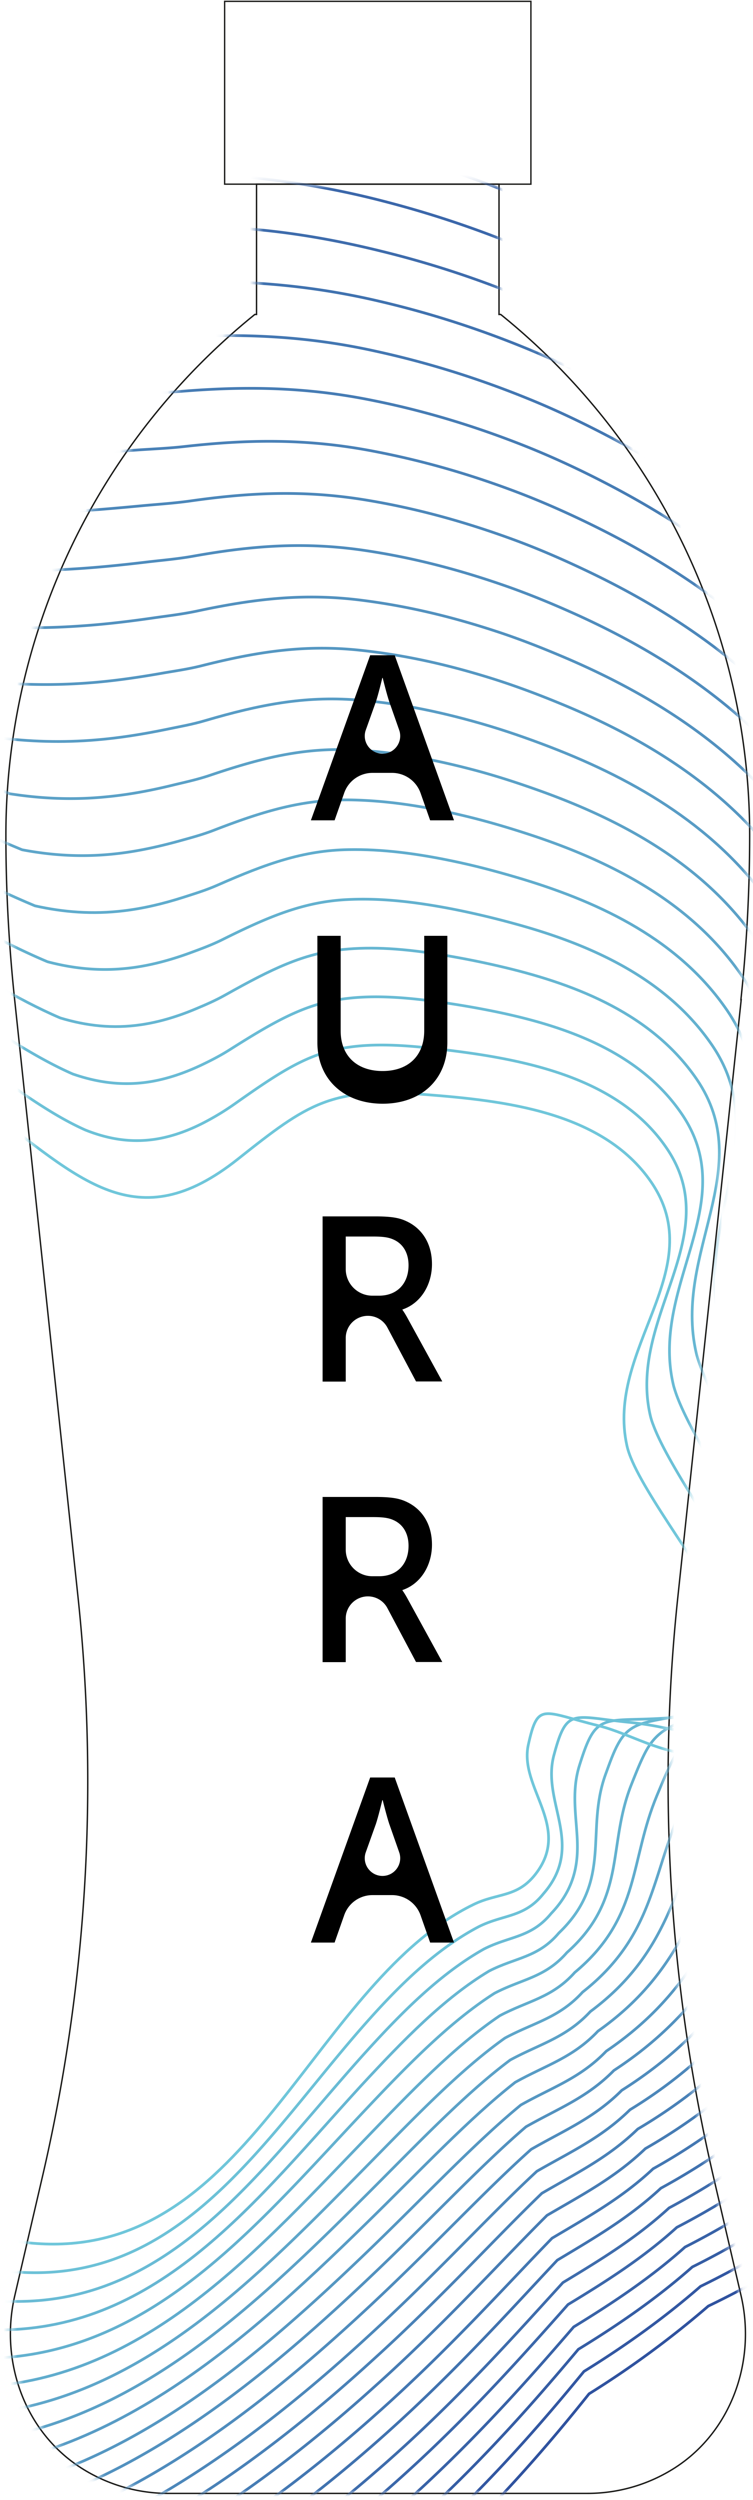 <svg width="110" height="365" fill="none" xmlns="http://www.w3.org/2000/svg">
    <path d="M108.235 145.939a228.064 228.064 0 001.278-24.017c0-29.506-13.36-57.449-36.37-76.016h-.246v-19.02H37.476v19.02h-.248C14.22 64.473.86 92.416.86 121.922c0 8.02.433 16.039 1.279 24.017l9.257 87.222a254.897 254.897 0 01-5.216 84.694l-4.02 17.292c-2.248 9.685 1.504 20.089 9.978 25.332a23.641 23.641 0 0012.474 3.537h61.192c4.577 0 8.845-1.295 12.473-3.537 8.474-5.243 12.227-15.647 9.979-25.332l-4.02-17.292a254.923 254.923 0 01-5.216-84.694l9.257-87.222h-.041z" stroke="#1D1D1B" stroke-width=".21" stroke-miterlimit="10"/>
    <path d="M77.556.197h-44.74v26.69h44.74V.196z" stroke="#1D1D1B" stroke-width=".2" stroke-miterlimit="10"/>
    <mask id="a" style="mask-type:luminance" maskUnits="userSpaceOnUse" x="0" y="26" width="110" height="339">
        <path d="M108.235 145.939a228.064 228.064 0 001.278-24.017c0-29.506-13.36-57.449-36.37-76.016h-.246v-19.02H37.476v19.02h-.248C14.22 64.473.86 92.416.86 121.922c0 8.02.433 16.039 1.279 24.017l9.257 87.222a254.894 254.894 0 01-5.216 84.694l-4.02 17.292c-2.248 9.685 1.504 20.089 9.978 25.332a23.641 23.641 0 0012.474 3.537h61.192c4.577 0 8.845-1.295 12.473-3.537 8.474-5.243 12.227-15.647 9.979-25.332l-4.02-17.292a254.923 254.923 0 01-5.216-84.694l9.257-87.222h-.041z" fill="#fff"/>
    </mask>
    <g mask="url(#a)">
        <path
            d="M-50.395 419.656c-48.307 0-94.51-20.685-130.075-58.272-23.772-25.106-41.73-56.833-50.554-89.341-3.093-11.35-4.721-22.001-5.484-31.644a180.43 180.43 0 01-4.371-4.462c-11.072-11.597-19.896-23.461-26.968-36.25-6.412-11.597-11.257-23.811-14.391-36.333-4.783-19.102-5.628-38.512-2.494-57.717a140.18 140.18 0 0115.566-45.174 142.76 142.76 0 0127.07-35.057c15.01-14.229 32.968-25.209 53.338-32.611 16.596-6.025 34.245-9.089 52.429-9.089 11.752 0 22.329 1.275 31.236 2.88 10.082-1.954 19.421-2.612 27.483-2.612 2.783 0 5.628.082 8.432.247 14.7.822 29.03 3.824 42.822 8.944A168.008 168.008 0 01-3.697-8.357c5.072 0 10.247.206 15.814.638C24.776-6.732 40.093-5.005 57.7.3c14.804 4.462 28.68 10.774 41.277 18.793 17.895 11.391 32.987 25.929 44.842 43.241 10.639 15.545 18.143 32.653 22.267 50.829a147.92 147.92 0 013.567 37.751c4.804 11.083 8.288 22.371 10.391 33.619a143.423 143.423 0 012 37.854c-1.526 18.793-6.701 36.764-15.401 53.378a138.155 138.155 0 01-30.287 38.923c-9.855 8.842-20.906 16.203-32.885 21.981a140.078 140.078 0 01-17.422 12.81c-7.216 9.047-17.009 20.335-30.287 31.356-30.596 25.394-67.315 38.821-106.158 38.821z"
            stroke="#2F529F" stroke-width=".4"/>
        <path
            d="M-101.63-5.725c4.33-.904 8.33-1.583 12.432-1.974a122.678 122.678 0 0114.783-.473c2.763.062 5.546.227 8.309.432 14.308 1.05 28.225 4.071 41.626 9.068C-17.552.464-10.192-.029-2.378-.07c4.927 0 9.979.144 15.38.493 2.97.185 6.083.432 9.36.72 10.35.925 22 2.632 34.968 6.395a163.972 163.972 0 0126.204 10.116 156.552 156.552 0 0114.123 7.834c17.525 10.918 32.39 24.941 43.957 41.823 10.185 14.866 16.473 31.048 20.638 48.319.164.658.329 1.337.474 2.016 2.783 12.069 4.268 24.591 4.061 37.155 4.845 11.041 8.041 22.227 9.691 32.96 1.835 12.049 2.577 24.098 1.463 36.024-.536 5.737-1.402 11.412-2.68 16.984-2.701 11.741-6.948 23.009-12.638 33.865a144.937 144.937 0 01-6.598 11.33c-6.309 9.725-13.71 18.546-22.267 26.401a132.555 132.555 0 01-31.421 21.425c-5.34 4.647-11.01 8.698-17.03 12.419-7.195 8.78-16.782 19.801-29.689 30.596-29.792 24.942-65.315 38.656-103.354 38.656-47.276 0-92.284-21.137-126.612-57.943-22.72-24.365-39.894-54.899-48.306-86.235a165.812 165.812 0 01-5.196-30.514 276.603 276.603 0 01-4.164-4.297c-10.556-11.206-19.03-22.639-25.731-35.038a156.744 156.744 0 01-14.02-35.674c-2.288-8.883-3.793-17.827-4.391-26.771-.66-9.747-.371-19.575.969-29.404 2.082-15.42 6.804-30.225 13.937-44.022 6.598-12.748 15.278-24.325 26.143-34.38 14.721-13.632 32.266-24.057 52.08-31.006a144.607 144.607 0 019.752-3.044c13.318-3.639 27.153-5.428 41.296-5.428 11.402 0 21.669 1.172 30.37 2.59l-.021-.02z"
            stroke="#3257A2" stroke-width=".4"/>
        <path
            d="M-98.186 1.986c4.309-.966 8.123-1.727 12.308-2.097A100.513 100.513 0 01-71.24-.296c2.722.144 5.464.39 8.186.637 13.937 1.275 27.42 4.318 40.43 9.191A213.247 213.247 0 01-1.099 8.278c4.804-.041 9.71.082 14.968.329 2.886.144 5.917.35 9.092.576 10.144.699 21.422 2.138 33.978 5.675a157.694 157.694 0 0125.586 9.602 153.85 153.85 0 0113.813 7.484c17.154 10.466 31.792 23.934 43.07 40.404 10.103 14.763 15.36 30.74 19.484 47.868.164.658.309 1.316.474 1.994 2.762 11.762 4.536 24.16 4.577 36.538 4.865 10.98 7.793 22.084 8.968 32.303 1.34 11.514 2.145 22.885.928 34.194-.577 5.449-1.443 10.836-2.763 16.1-2.804 11.124-7.01 21.795-12.494 32.22a148.796 148.796 0 01-6.35 10.939c-6.041 9.396-13.03 17.971-21.112 25.579a124.915 124.915 0 01-29.978 20.87c-5.195 4.585-10.741 8.409-16.659 12.028-7.154 8.513-16.535 19.267-29.07 29.815-28.988 24.489-63.337 38.491-100.55 38.491-46.246 0-90.058-21.59-123.128-57.634-21.669-23.605-38.06-52.967-46.038-83.131a160.382 160.382 0 01-4.907-29.362 256.611 256.611 0 01-3.959-4.154c-10.041-10.815-18.143-21.836-24.493-33.803-5.938-11.206-10.474-23.029-13.67-35.017-2.309-8.697-3.938-17.416-4.639-26.134-.762-9.396-.742-18.958.268-28.539 1.588-14.97 5.773-29.383 12.309-42.872 6.062-12.501 14.309-23.851 25.215-33.7 14.432-13.057 31.565-22.885 50.822-29.424 3.134-1.049 6.288-2.015 9.484-2.837 13.009-3.414 26.452-5.018 40.163-4.997 11.05 0 21.029 1.09 29.524 2.324v-.021z"
            stroke="#355DA4" stroke-width=".4"/>
        <path
            d="M-94.743 9.696c4.289-1.028 7.918-1.87 12.165-2.22 5.154-.411 10.02-.268 14.494.103 2.68.226 5.402.534 8.061.822 13.546 1.48 26.617 4.565 39.235 9.294 6.577-.637 13.546-1.028 20.947-1.13 4.66-.063 9.422 0 14.556.184 2.804.103 5.732.267 8.824.411 9.938.453 20.824 1.666 32.988 4.956a154.808 154.808 0 0124.988 9.088 148.332 148.332 0 0113.505 7.155c16.762 9.993 31.194 22.927 42.183 38.985 10.041 14.661 14.267 30.411 18.349 47.395.165.638.31 1.296.475 1.954 2.762 11.452 4.783 23.728 5.092 35.921 4.907 10.939 7.525 21.898 8.268 31.644.824 10.96 1.711 21.693.412 32.364-.639 5.141-1.484 10.24-2.845 15.216-2.887 10.507-7.072 20.562-12.329 30.575a155.353 155.353 0 01-6.083 10.569c-5.752 9.109-12.329 17.375-19.957 24.756a117.256 117.256 0 01-28.514 20.315c-5.072 4.524-10.494 8.122-16.267 11.659-7.113 8.245-16.308 18.711-28.473 29.054-28.184 24.016-61.336 38.327-97.747 38.327-45.213 0-87.83-22.022-119.663-57.306-20.617-22.865-36.245-51.034-43.77-80.047-2.639-10.095-4-19.595-4.639-28.231a140.855 140.855 0 01-3.753-4.009c-9.525-10.425-17.256-21.014-23.256-32.57-5.711-11.001-10.082-22.639-13.298-34.359-2.33-8.492-4.083-16.984-4.907-25.476-.887-9.047-1.134-18.341-.433-27.676 1.093-14.516 4.762-28.54 10.7-41.72 5.526-12.254 13.36-23.378 24.287-33.022 14.144-12.46 30.865-21.795 49.565-27.84a146.585 146.585 0 019.216-2.653c12.72-3.187 25.73-4.605 39.008-4.585 10.7.02 20.37 1.008 28.658 2.056l-.042.041z"
            stroke="#3862A7" stroke-width=".4"/>
        <path
            d="M-91.301 17.387c4.268-1.09 7.69-2.036 12.04-2.344 5.114-.37 9.917-.103 14.33.39 2.66.288 5.319.679 7.937 1.028 13.154 1.707 25.813 4.791 38.04 9.418 6.411-.535 13.194-.864 20.39-.987 4.536-.083 9.154-.083 14.143.02 2.722.062 5.567.185 8.536.247 9.71.226 20.226 1.172 31.998 4.236a150.727 150.727 0 0124.37 8.574c4.515 2.035 8.927 4.338 13.195 6.806 16.391 9.54 30.576 21.919 41.297 37.566 9.978 14.558 13.153 30.082 17.194 46.942.145.638.31 1.275.475 1.933 2.742 11.145 5.051 23.297 5.587 35.325 4.948 10.877 7.278 21.693 7.567 30.987.309 10.383 1.278 20.479-.124 30.513-.681 4.832-1.526 9.644-2.948 14.332-2.99 9.911-7.113 19.328-12.165 28.93-1.793 3.413-3.711 6.827-5.814 10.178-5.484 8.78-11.649 16.779-18.803 23.934-7.855 7.793-16.762 14.414-27.07 19.76-4.949 4.482-10.227 7.834-15.896 11.268-7.093 7.978-16.082 18.176-27.854 28.272-27.38 23.564-59.337 38.163-94.964 38.163-44.183 0-85.603-22.454-116.179-56.997-19.586-22.104-34.41-49.102-41.503-76.942a151.857 151.857 0 01-4.35-27.08 218.887 218.887 0 01-3.546-3.866c-9.01-10.034-16.37-20.212-21.999-31.336-5.463-10.815-9.69-22.248-12.948-33.7-2.35-8.287-4.205-16.573-5.154-24.818-.99-8.677-1.505-17.725-1.134-26.813.577-14.064 3.732-27.717 9.072-40.548 4.989-12.028 12.391-22.926 23.359-32.343 13.835-11.885 30.143-20.644 48.307-26.258a128.307 128.307 0 018.948-2.446c12.411-2.94 25.029-4.195 37.874-4.154 10.35.02 19.71.926 27.792 1.769v.04z"
            stroke="#3B67AA" stroke-width=".4"/>
        <path
            d="M-87.857 25.097c4.247-1.151 7.484-2.18 11.896-2.467 5.052-.33 9.814.062 14.185.678 2.619.37 5.237.823 7.814 1.213 12.762 1.913 25.03 5.038 36.843 9.52 6.247-.41 12.824-.699 19.814-.863a490.48 490.48 0 0113.73-.123c2.64 0 5.382.205 8.268.102 9.505-.37 19.628.7 31.009 3.516 8 1.954 15.855 4.606 23.751 8.06 4.412 1.933 8.7 4.113 12.886 6.478 16.02 9.067 29.978 20.931 40.41 36.147 9.917 14.475 12.04 29.773 16.04 46.469.145.617.31 1.255.474 1.913 2.722 10.836 5.32 22.864 6.103 34.708 4.969 10.836 7.031 21.446 6.866 30.328-.186 9.788.845 19.267-.66 28.684-.722 4.544-1.567 9.068-3.031 13.447-3.092 9.315-7.175 18.115-11.999 27.286a168.58 168.58 0 01-5.546 9.808c-5.196 8.471-10.948 16.182-17.649 23.111-7.36 7.546-15.731 13.961-25.606 19.225-4.825 4.421-9.959 7.546-15.505 10.898-7.05 7.711-15.834 17.642-27.235 27.511-26.576 23.112-57.358 37.978-92.16 37.978-43.152 0-83.376-22.885-112.715-56.668-18.535-21.343-32.575-47.148-39.235-73.837-2.329-9.253-3.525-17.992-4.061-25.949a313.857 313.857 0 01-3.361-3.722c-8.494-9.643-15.484-19.41-20.762-30.123-5.236-10.63-9.298-21.857-12.576-33.042-2.371-8.102-4.351-16.141-5.402-24.16-1.113-8.328-1.897-17.087-1.835-25.949.103-13.612 2.722-26.874 7.443-39.396 4.453-11.782 11.422-22.454 22.411-31.666 13.504-11.308 29.442-19.513 47.028-24.674a146.388 146.388 0 018.701-2.261c12.102-2.714 24.328-3.763 36.74-3.722 10.02.041 19.07.823 26.947 1.501l-.02.041z"
            stroke="#3E6CAC" stroke-width=".4"/>
        <path
            d="M-84.415 32.808c4.227-1.213 7.278-2.324 11.773-2.59 4.99-.289 9.71.225 14.04.945 2.577.432 5.155.966 7.69 1.419 12.37 2.117 24.226 5.284 35.648 9.643 6.061-.308 12.453-.535 19.236-.72 4.268-.123 8.618-.226 13.298-.287 2.536-.042 5.216 0 8-.062 9.319-.247 19.03.226 30.019 2.796 7.71 1.79 15.36 4.257 23.132 7.547 4.289 1.83 8.495 3.906 12.577 6.127 15.628 8.615 29.38 19.924 39.523 34.729 9.835 14.372 10.948 29.444 14.886 45.996.144.617.309 1.234.474 1.871 2.701 10.528 5.588 22.433 6.598 34.092 5.01 10.774 6.762 21.178 6.144 29.67-.66 9.171.412 18.053-1.196 26.854-.763 4.235-1.608 8.471-3.113 12.583-3.175 8.719-7.237 16.882-11.835 25.641-1.649 3.125-3.381 6.271-5.278 9.438-4.927 8.163-10.226 15.606-16.494 22.289-6.845 7.299-14.7 13.509-24.163 18.67-4.7 4.359-9.71 7.258-15.133 10.507-7.01 7.443-15.608 17.086-26.638 26.75-25.772 22.639-55.358 37.813-89.356 37.813-42.12 0-81.15-23.317-109.251-56.339-17.504-20.582-30.761-45.215-36.967-70.732-2.185-8.841-3.299-17.19-3.773-24.797a139.85 139.85 0 01-3.154-3.578c-7.979-9.253-14.597-18.588-19.525-28.889-4.989-10.446-8.907-21.467-12.205-32.385-2.371-7.896-4.474-15.709-5.67-23.502-1.217-7.978-2.268-16.449-2.536-25.085-.392-13.139 1.69-26.052 5.814-38.245 3.917-11.556 10.453-22.001 21.483-30.987 13.195-10.733 28.741-18.361 45.771-23.07a139.73 139.73 0 018.432-2.056c11.814-2.467 23.628-3.351 35.586-3.31 9.669.04 18.411.74 26.08 1.233l.083.02z"
            stroke="#4072AF" stroke-width=".4"/>
        <path
            d="M-80.972 40.519c4.206-1.296 7.072-2.468 11.629-2.694 4.948-.247 9.607.39 13.896 1.234 2.556.514 5.092 1.13 7.566 1.603 11.979 2.324 23.422 5.532 34.452 9.767 5.897-.185 12.082-.37 18.68-.596 4.123-.144 8.35-.288 12.885-.432 2.454-.082 5.03-.082 7.732-.206 9.113-.472 18.452-.267 29.008 2.077 7.443 1.625 14.865 3.907 22.514 7.032 4.186 1.707 8.268 3.68 12.268 5.799 15.257 8.142 28.782 18.916 38.637 33.31 9.772 14.27 9.834 29.136 13.731 45.544.144.596.309 1.213.474 1.85 2.68 10.22 5.855 21.981 7.113 33.495 5.031 10.734 8.103 21.22 5.443 29.013.557 8.595 0 16.84-1.711 25.003-.825 3.927-1.67 7.896-3.196 11.7-3.278 8.142-7.278 15.647-11.669 23.995-1.567 2.961-3.196 5.984-5.031 9.047-4.659 7.855-9.546 15.01-15.339 21.446-6.33 7.032-13.67 13.077-22.7 18.115-4.577 4.297-9.443 6.971-14.762 10.137-6.99 7.176-15.36 16.552-26.02 25.969-24.967 22.187-53.377 37.649-86.55 37.649-41.112 0-78.924-23.728-105.768-56.031-16.473-19.801-28.926-43.282-34.699-67.627-2.02-8.43-3.051-16.388-3.505-23.646a270.81 270.81 0 01-2.948-3.434c-7.464-8.862-13.69-17.786-18.267-27.655-4.763-10.261-8.515-21.076-11.855-31.727-2.392-7.69-4.618-15.298-5.917-22.844-1.32-7.629-2.66-15.833-3.237-24.242-.887-12.687.659-25.23 4.206-37.094 3.546-11.864 9.463-21.528 20.555-30.308 12.865-10.178 28.04-17.23 44.513-21.487 2.722-.699 5.443-1.336 8.165-1.85 11.504-2.241 22.926-2.94 34.451-2.879 9.32.041 17.752.658 25.215.946l.041.02z"
            stroke="#4377B2" stroke-width=".4"/>
        <path
            d="M-77.527 48.209c4.185-1.357 6.845-2.632 11.504-2.817 4.887-.206 9.505.555 13.752 1.521 2.515.576 5.01 1.275 7.443 1.79 11.587 2.508 22.617 5.777 33.256 9.869 5.71-.083 11.71-.206 18.102-.473 4-.144 8.082-.37 12.473-.596 2.371-.124 4.866-.165 7.464-.37 8.907-.72 17.855-.74 28.019 1.336 7.175 1.44 14.37 3.557 21.895 6.518 4.062 1.604 8.062 3.454 11.959 5.47 14.885 7.69 28.183 17.93 37.75 31.891 9.711 14.167 8.721 28.807 12.597 45.071.144.596.309 1.192.474 1.83 2.639 9.911 6.103 21.549 7.629 32.878 5.072 10.692 8.061 21.055 4.742 28.355.309 8.039-.454 15.647-2.248 23.173-.865 3.639-1.711 7.32-3.278 10.815-3.381 7.567-7.34 14.434-11.525 22.351-1.484 2.817-3.031 5.716-4.762 8.677-4.392 7.546-8.845 14.414-14.185 20.623-5.835 6.786-12.639 12.625-21.257 17.56-4.453 4.256-9.174 6.703-14.37 9.746-6.948 6.909-15.133 16.018-25.421 25.209-24.164 21.733-51.379 37.484-83.748 37.484-40.08 0-76.717-24.14-102.303-55.702-15.422-19.04-27.092-41.35-32.431-64.543-1.877-7.999-2.804-15.586-3.217-22.515a259.465 259.465 0 01-2.742-3.29c-6.948-8.471-12.803-16.984-17.03-26.442-4.515-10.076-8.123-20.665-11.484-31.069-2.412-7.485-4.742-14.866-6.164-22.186-1.423-7.259-3.031-15.195-3.938-23.379-1.361-12.214-.371-24.407 2.577-35.921 2.845-11.124 8.474-21.076 19.628-29.63 12.535-9.622 27.359-16.079 43.255-19.903a135.563 135.563 0 017.917-1.666c11.216-1.994 22.226-2.529 33.318-2.447 8.968.062 17.112.576 24.37.679l-.021.103z"
            stroke="#467CB4" stroke-width=".4"/>
        <path
            d="M-74.085 55.92c4.165-1.42 6.639-2.777 11.36-2.941 4.722-.165 9.402.699 13.608 1.81 2.474.657 4.927 1.418 7.34 1.994 11.195 2.693 21.833 6.004 32.08 9.993 5.546.04 11.34-.041 17.545-.33 3.856-.164 7.814-.431 12.062-.74 2.288-.164 4.68-.246 7.174-.534 8.701-.966 17.257-1.213 27.03.617 6.907 1.295 13.875 3.207 21.277 6.004 3.959 1.5 7.834 3.228 11.649 5.12 14.514 7.196 27.586 16.922 36.864 30.472 9.628 14.064 7.628 28.499 11.442 44.599.145.575.31 1.172.474 1.788 2.619 9.603 6.371 21.117 8.124 32.262 5.113 10.63 8.04 20.89 4.041 27.696a77.028 77.028 0 01-2.784 21.343c-.907 3.331-1.773 6.745-3.36 9.932-3.505 6.991-7.381 13.2-11.36 20.705-1.402 2.673-2.866 5.429-4.495 8.307-4.103 7.238-8.144 13.818-13.03 19.801-5.319 6.518-11.608 12.173-19.793 17.005-4.33 4.194-8.927 6.415-14 9.376-6.906 6.641-14.905 15.483-24.802 24.427-23.339 21.282-49.378 37.32-80.944 37.32-39.049 0-74.49-24.551-98.819-55.373-14.411-18.259-25.276-39.417-30.163-61.438-1.711-7.588-2.577-14.784-2.927-21.364a205.315 205.315 0 01-2.536-3.146c-6.433-8.081-11.897-16.203-15.793-25.209-4.268-9.89-7.732-20.273-11.134-30.41-2.433-7.3-4.865-14.435-6.432-21.528-1.526-6.909-3.382-14.558-4.639-22.516-1.835-11.74-1.402-23.604.948-34.769 2.351-11.165 7.505-20.624 18.7-28.93 12.185-9.068 26.658-14.95 41.977-18.321a147.015 147.015 0 017.649-1.46c10.907-1.748 21.525-2.118 32.163-2.036 8.618.062 16.453.473 23.504.412v.061z"
            stroke="#4981B7" stroke-width=".4"/>
        <path
            d="M-70.621 63.63c4.144-1.48 6.432-2.92 11.236-3.064 4.804-.144 9.299.864 13.463 2.097 2.433.72 4.845 1.563 7.216 2.18A290.227 290.227 0 01-7.82 74.94c5.36.144 10.969.123 16.968-.206 3.711-.185 7.526-.514 11.65-.904 2.205-.206 4.514-.35 6.906-.679 8.515-1.213 16.659-1.686 26.04-.103 6.639 1.11 13.38 2.879 20.658 5.51 3.835 1.378 7.629 3.023 11.34 4.792 14.143 6.723 26.988 15.914 35.977 29.053 9.567 13.962 6.515 28.17 10.288 44.146.145.576.289 1.152.474 1.769 2.598 9.293 6.639 20.685 8.639 31.665 5.134 10.589 8.02 20.726 3.319 27.038-.206 6.909-1.319 13.221-3.319 19.493-.948 3.022-1.814 6.168-3.443 9.047-3.629 6.415-7.443 11.967-11.195 19.081-1.32 2.509-2.701 5.161-4.227 7.916-3.835 6.909-7.443 13.222-11.875 18.979-4.825 6.271-10.577 11.72-18.35 16.47-4.206 4.133-8.66 6.127-13.607 8.985-6.886 6.374-14.66 14.928-24.184 23.667-22.535 20.808-47.4 37.155-78.14 37.155-38.019 0-72.285-24.942-95.356-55.064-13.38-17.457-23.4-37.484-27.895-58.334a125.38 125.38 0 01-2.639-20.233c-.783-.966-1.546-1.974-2.33-3.002-5.896-7.71-10.989-15.4-14.556-23.975-4.02-9.725-7.339-19.883-10.762-29.752-2.453-7.094-4.989-14.003-6.68-20.871-1.691-6.867-3.752-13.92-5.319-21.651a94.229 94.229 0 01-.681-33.618c1.753-10.693 6.516-20.172 17.752-28.252 11.834-8.513 25.957-13.797 40.719-16.717 2.474-.493 4.948-.925 7.381-1.275 10.618-1.5 20.824-1.686 31.03-1.604 8.267.062 15.792.391 22.637.124l-.02.04z"
            stroke="#4C87BA" stroke-width=".4"/>
        <path
            d="M-67.179 71.34c4.124-1.542 6.206-3.084 11.093-3.187 4.886-.102 9.195 1.029 13.318 2.386 2.413.802 4.784 1.706 7.093 2.385 10.411 3.063 20.225 6.497 29.689 10.219 5.195.247 10.618.288 16.39-.062 3.588-.205 7.258-.576 11.216-1.048 2.103-.247 4.35-.432 6.64-.843 8.308-1.48 16.06-2.16 25.05-.823 6.37.946 12.885 2.53 20.04 4.997 3.71 1.274 7.4 2.796 11.03 4.441 13.772 6.271 26.369 14.928 35.09 27.635 9.505 13.879 5.423 27.84 9.134 43.673.124.555.288 1.131.474 1.748 2.557 8.985 6.907 20.253 9.154 31.048 5.175 10.527 7.979 20.562 2.619 26.381-.454 6.333-1.753 12.008-3.835 17.662-1.011 2.735-1.876 5.593-3.546 8.163-3.753 5.86-7.505 10.754-11.031 17.436-1.257 2.365-2.515 4.874-3.958 7.547-3.567 6.6-6.763 12.624-10.742 18.156-4.33 6.004-9.546 11.267-16.906 15.914-4.062 4.072-8.412 5.84-13.236 8.616-6.846 6.106-14.453 14.372-23.587 22.885-21.772 20.315-45.4 36.99-75.336 36.99-36.987 0-70.078-25.332-91.891-54.735-12.371-16.675-21.566-35.551-25.628-55.229a118.1 118.1 0 01-2.35-19.081c-.701-.925-1.423-1.871-2.124-2.837-5.381-7.32-10.082-14.62-13.298-22.742-3.773-9.54-6.948-19.492-10.412-29.074-2.474-6.888-5.113-13.571-6.927-20.212-1.711-6.21-4.124-13.283-6.02-20.788-2.742-10.795-3.485-21.98-2.289-32.446 1.196-10.466 5.505-19.72 16.824-27.574 11.484-7.978 25.256-12.645 39.462-15.133a151.38 151.38 0 017.133-1.07c10.329-1.254 20.123-1.274 29.895-1.192 7.917.082 15.154.309 21.793-.144l-.02-.061z"
            stroke="#4F8CBD" stroke-width=".4"/>
        <path
            d="M-63.734 79.051c4.103-1.604 6-3.228 10.968-3.31 4.66-.062 9.093 1.192 13.175 2.673 2.37.863 4.7 1.85 6.969 2.57 10.02 3.249 19.421 6.744 28.493 10.343 5.03.37 10.247.452 15.834.061 3.443-.226 6.99-.637 10.803-1.192 2.02-.288 4.165-.535 6.371-1.008 8.123-1.727 15.463-2.652 24.06-1.542 6.103.781 12.392 2.18 19.422 4.482 3.608 1.172 7.175 2.591 10.721 4.113 13.38 5.798 25.772 13.92 34.204 26.216 9.423 13.776 4.31 27.532 7.979 43.2.124.555.289 1.11.454 1.707 2.536 8.677 7.154 19.821 9.649 30.431 5.216 10.486 7.958 20.397 1.917 25.723-.701 5.757-2.185 10.795-4.371 15.832-1.051 2.427-1.958 5.017-3.628 7.279-3.897 5.326-7.546 9.52-10.866 15.791-1.175 2.221-2.35 4.606-3.711 7.156-3.298 6.292-6.061 12.029-9.587 17.333-3.814 5.737-8.494 10.816-15.442 15.36-3.938 4.01-8.144 5.552-12.845 8.225-6.803 5.839-14.205 13.838-22.967 22.124-20.968 19.863-43.42 36.826-72.532 36.826-35.957 0-67.873-25.723-88.408-54.427-11.36-15.873-19.731-33.618-23.359-52.124-1.258-6.333-1.856-12.357-2.083-17.95a299.306 299.306 0 01-1.917-2.694c-4.845-6.929-9.154-13.817-12.061-21.528-3.526-9.376-6.577-19.102-10.041-28.416-2.474-6.703-5.237-13.139-7.195-19.554-1.794-5.84-4.474-12.646-6.721-19.924-3.196-10.322-4.536-21.179-3.918-31.295.639-10.261 4.515-19.287 15.896-26.895 11.134-7.443 24.556-11.494 38.204-13.55a139.03 139.03 0 016.866-.864c10.02-1.007 19.421-.863 28.74-.76 7.588.082 14.494.226 20.927-.432v.02z"
            stroke="#5291BF" stroke-width=".4"/>
        <path
            d="M-60.292 86.741c4.082-1.665 5.794-3.27 10.845-3.434 4.618-.144 8.99 1.358 13.03 2.961 2.33.946 4.618 1.995 6.845 2.776 9.628 3.413 18.617 6.991 27.297 10.446 4.846.472 9.876.616 15.257.205 3.32-.247 6.721-.72 10.391-1.357 1.938-.35 4-.617 6.103-1.151 7.917-1.995 14.886-3.126 23.071-2.262 5.835.617 11.876 1.83 18.803 3.968 3.484 1.07 6.969 2.365 10.412 3.784 13.01 5.325 25.174 12.912 33.318 24.797 9.36 13.674 3.195 27.203 6.844 42.748.124.534.289 1.11.454 1.686 2.515 8.368 7.422 19.369 10.164 29.835 5.237 10.425 7.938 20.233 1.217 25.065-.969 5.202-2.619 9.602-4.907 13.982-1.093 2.117-2.041 4.441-3.711 6.415-4.062 4.791-7.608 8.286-10.701 14.146-1.092 2.056-2.185 4.318-3.443 6.786-3.031 5.983-5.36 11.432-8.432 16.511-3.32 5.49-7.464 10.363-14 14.804-3.814 3.969-7.875 5.264-12.473 7.855-6.783 5.572-13.978 13.283-22.37 21.363-20.164 19.39-41.42 36.662-69.728 36.662-34.925 0-65.687-26.093-84.943-54.098-10.35-15.072-17.896-31.686-21.112-49.019a111.874 111.874 0 01-1.794-16.799c-.577-.843-1.134-1.686-1.711-2.55-4.33-6.538-8.247-13.036-10.825-20.294-3.278-9.212-6.185-18.711-9.669-27.758-2.495-6.498-5.34-12.708-7.443-18.897-1.876-5.49-4.824-12.008-7.422-19.081-3.629-9.849-5.608-20.377-5.546-30.143.062-10.076 3.505-18.835 14.968-26.217 10.762-6.929 23.875-10.342 36.926-11.966 2.247-.268 4.453-.514 6.597-.679 9.732-.76 18.72-.452 27.607-.329 7.237.103 13.834.144 20.081-.7v-.06z"
            stroke="#5597C2" stroke-width=".4"/>
        <path
            d="M-56.848 94.452c4.062-1.727 5.567-3.434 10.7-3.557 4.557-.103 8.886 1.5 12.866 3.249 2.309 1.007 4.535 2.117 6.72 2.96 9.258 3.578 17.835 7.218 26.102 10.569 4.68.596 9.505.782 14.7.329 3.176-.267 6.454-.781 9.98-1.501 1.855-.391 3.814-.719 5.814-1.316 7.731-2.262 14.287-3.598 22.08-3.002 5.567.432 11.382 1.501 18.185 3.455 3.36.966 6.742 2.138 10.103 3.433 12.638 4.873 24.576 11.906 32.431 23.379 9.298 13.571 2.103 26.895 5.69 42.275.124.535.289 1.09.454 1.665 2.474 8.081 7.69 18.938 10.659 29.219 5.278 10.383 7.896 20.068.495 24.386-1.217 4.626-3.052 8.389-5.443 12.152-1.134 1.809-2.124 3.865-3.794 5.531-4.247 4.236-7.649 7.073-10.556 12.501-1.01 1.913-2.02 4.051-3.175 6.416-2.763 5.654-4.66 10.836-7.278 15.688-2.804 5.223-6.433 9.932-12.535 14.249-3.69 3.907-7.629 4.976-12.082 7.464-6.742 5.285-13.731 12.749-21.751 20.583-19.36 18.937-39.42 36.476-66.924 36.476-33.895 0-63.502-26.442-81.46-53.769-9.36-14.249-16.06-29.753-18.844-45.935-.948-5.51-1.381-10.753-1.505-15.647-.495-.781-1.01-1.583-1.505-2.406-3.814-6.148-7.299-12.255-9.566-19.061-3.011-9.047-5.794-18.32-9.319-27.1-2.516-6.292-5.443-12.275-7.691-18.238-1.938-5.14-5.154-11.371-8.123-18.218-4.062-9.396-6.68-19.574-7.154-28.992-.516-9.869 2.494-18.423 14.02-25.537 10.391-6.416 23.174-9.192 35.668-10.364 2.164-.205 4.288-.37 6.329-.472 9.443-.514 18-.041 26.473.082 6.886.103 13.195.041 19.215-.967l.02.021z"
            stroke="#589CC5" stroke-width=".4"/>
        <path
            d="M-53.406 102.163c4.041-1.789 5.36-3.599 10.577-3.68 4.495-.063 8.804 1.665 12.72 3.536 2.269 1.069 4.475 2.261 6.598 3.166 8.866 3.742 17.03 7.464 24.906 10.692 4.495.699 9.134.946 14.123.453 3.052-.288 6.185-.843 9.566-1.666 1.774-.432 3.65-.822 5.547-1.46 7.525-2.549 13.69-4.092 21.091-3.721 5.299.267 10.886 1.172 17.566 2.94 3.258.864 6.536 1.933 9.793 3.105 12.247 4.42 23.978 10.918 31.545 21.96 9.216 13.468.99 26.565 4.536 41.802.124.514.288 1.069.453 1.624 2.433 7.772 7.959 18.506 11.175 28.601 5.299 10.322 7.876 19.904-.206 23.729-1.464 4.071-3.484 7.176-5.959 10.321-1.195 1.522-2.226 3.29-3.876 4.647-4.474 3.702-7.711 5.84-10.391 10.857-.948 1.768-1.855 3.763-2.907 6.025-2.495 5.346-3.979 10.239-6.123 14.866-2.31 4.955-5.402 9.479-11.092 13.714-3.567 3.845-7.36 4.709-11.711 7.074-6.7 5.017-13.504 12.213-21.133 19.821-18.555 18.485-37.44 36.312-64.14 36.312-32.864 0-61.337-26.771-77.996-53.46-8.37-13.427-14.247-27.82-16.576-42.83-.784-5.079-1.134-9.952-1.217-14.517-.433-.74-.866-1.501-1.299-2.262-3.298-5.757-6.37-11.473-8.329-17.827-2.742-8.882-5.402-17.93-8.948-26.442-2.536-6.107-5.546-11.844-7.958-17.58-2.021-4.771-5.505-10.734-8.825-17.354-4.494-8.924-7.752-18.773-8.783-27.82-1.092-9.664 1.464-17.992 13.093-24.86 9.999-5.901 22.472-8.039 34.41-8.779a212.83 212.83 0 016.082-.288c9.154-.247 17.298.39 25.318.514 6.536.103 12.535-.041 18.35-1.255l.02.042z"
            stroke="#5BA1C7" stroke-width=".4"/>
        <path
            d="M-49.962 109.873c4.02-1.871 5.154-3.865 10.432-3.783 4.453.062 8.7 1.83 12.577 3.824 2.247 1.152 4.391 2.406 6.474 3.352 8.473 3.907 16.225 7.711 23.71 10.795 4.33.822 8.762 1.11 13.545.596 2.907-.308 5.897-.925 9.154-1.809 1.69-.473 3.464-.926 5.278-1.625 7.32-2.837 13.092-4.564 20.102-4.441 5.03.103 10.391.822 16.948 2.426 3.134.761 6.309 1.707 9.484 2.756 11.875 3.947 23.38 9.91 30.658 20.541 9.154 13.365-.103 26.257 3.381 41.349a19.1 19.1 0 00.454 1.604c2.412 7.464 8.205 18.074 11.69 28.005 5.339 10.281 7.855 19.739-.908 23.07-1.711 3.496-3.917 5.963-6.494 8.472-1.237 1.213-2.557 2.426-3.959 3.763-5.195 2.261-7.772 4.605-10.226 9.211-.866 1.604-1.69 3.475-2.639 5.655-2.227 5.017-3.278 9.643-4.969 14.043-1.814 4.709-4.37 9.027-9.628 13.16-3.443 3.783-7.092 4.421-11.34 6.703-6.68 4.75-13.277 11.679-20.534 19.04-17.752 18.033-35.442 36.148-61.337 36.148-31.833 0-59.193-27.101-74.532-53.132-7.401-12.584-12.411-25.887-14.308-39.725-.64-4.668-.907-9.15-.949-13.365-.37-.699-.721-1.398-1.092-2.118-2.784-5.367-5.423-10.713-7.093-16.614-2.453-8.718-5.01-17.539-8.597-25.784-2.557-5.902-5.629-11.433-8.206-16.923-2.082-4.42-5.835-10.116-9.525-16.49-4.907-8.472-8.845-17.971-10.412-26.669-1.691-9.458.454-17.6 12.164-24.18 9.629-5.408 21.793-6.868 33.153-7.197 2-.061 3.938-.164 5.814-.082 8.845.349 16.597.802 24.184.925 6.186.124 11.876-.123 17.504-1.521l.042.02z"
            stroke="#5EA6CA" stroke-width=".4"/>
        <path
            d="M-46.52 117.563c4-1.933 4.948-4.03 10.309-3.906 4.391.082 8.597 1.994 12.432 4.112 2.206 1.213 4.31 2.55 6.35 3.557 8.103 4.051 15.422 7.957 22.535 10.918 4.144.926 8.412 1.275 12.989.72 2.763-.329 5.629-.987 8.721-1.974 1.588-.514 3.299-1.028 5.01-1.789 7.113-3.125 12.515-5.058 19.112-5.161 4.763-.082 9.876.494 16.33 1.912 3.01.658 6.102 1.501 9.174 2.427 11.484 3.495 22.782 8.903 29.772 19.122 9.092 13.283-1.217 25.928 2.226 40.877.124.493.268 1.028.454 1.583 2.371 7.156 8.474 17.642 12.185 27.388 5.381 10.219 7.814 19.575-1.608 22.413-1.98 2.919-4.351 4.749-7.031 6.641-1.278.905-2.474 2.077-4.041 2.879-4.989 2.529-7.814 3.392-10.061 7.566-.784 1.46-1.505 3.208-2.371 5.285-1.959 4.708-2.577 9.047-3.814 13.221-1.32 4.441-3.34 8.574-8.186 12.604-3.319 3.722-6.844 4.133-10.947 6.313-6.64 4.482-13.03 11.123-19.917 18.279-16.947 17.56-33.462 35.983-58.532 35.983-30.803 0-57.09-27.409-71.048-52.803-6.453-11.74-10.577-23.954-12.04-36.62-.495-4.256-.66-8.348-.66-12.234-.289-.638-.598-1.296-.887-1.974-2.268-4.976-4.474-9.931-5.855-15.38-2.165-8.574-4.618-17.149-8.226-25.127-2.578-5.695-5.711-11-8.453-16.264-2.124-4.092-6.144-9.479-10.227-15.627-5.319-8.019-9.958-17.169-12.04-25.517-2.309-9.253-.578-17.21 11.236-23.502 9.237-4.914 21.092-5.963 31.875-5.613 1.917.061 3.773.061 5.546.103 8.556.267 15.896 1.213 23.05 1.357 5.835.123 11.236-.206 16.638-1.789v.02z"
            stroke="#60ACCD" stroke-width=".4"/>
        <path
            d="M-43.076 125.274c3.98-1.995 4.721-4.195 10.165-4.03 4.33.123 8.494 2.138 12.288 4.4 2.164 1.295 4.247 2.673 6.226 3.742 7.731 4.195 14.638 8.204 21.339 11.021 3.979 1.049 8.04 1.44 12.412.864 2.639-.35 5.36-1.049 8.308-2.118 1.505-.555 3.114-1.131 4.742-1.933 6.886-3.434 11.917-5.531 18.123-5.88 4.495-.247 9.38.164 15.71 1.398 2.907.576 5.876 1.275 8.866 2.097 11.113 3.023 22.164 7.916 28.885 17.704 9.03 13.18-2.33 25.599 1.093 40.403.103.494.268 1.008.453 1.543 2.33 6.847 8.742 17.21 12.7 26.771 5.402 10.178 7.794 19.41-2.329 21.754-2.227 2.365-4.784 3.537-7.567 4.812-1.34.617-2.598 1.46-4.123 1.994-5.278 1.851-7.876 2.159-9.897 5.922-.7 1.316-1.34 2.92-2.123 4.894-1.712 4.379-1.897 8.45-2.66 12.378-.825 4.174-2.31 8.122-6.721 12.049-3.196 3.68-6.577 3.845-10.577 5.942-6.597 4.215-12.803 10.59-19.318 17.498-16.123 17.108-31.462 35.819-55.73 35.819-29.77 0-55.006-27.697-67.583-52.494-5.525-10.898-8.762-22.001-9.772-33.516a107.29 107.29 0 01-.372-11.083c-.226-.596-.453-1.213-.7-1.83-1.753-4.585-3.506-9.17-4.598-14.146-1.856-8.41-4.227-16.737-7.876-24.469-2.577-5.51-5.794-10.589-8.721-15.606-2.186-3.742-6.474-8.862-10.927-14.763-5.711-7.587-11.051-16.347-13.649-24.366-2.928-9.026-1.629-16.84 10.309-22.803 8.844-4.441 20.39-4.544 30.616-4.009 1.835.103 3.608.205 5.299.308 8.267.535 15.195 1.625 21.916 1.789 5.505.123 10.577-.308 15.773-2.077l.02.021z"
            stroke="#63B1CF" stroke-width=".4"/>
        <path
            d="M-39.632 132.985c3.979-2.057 4.515-4.339 10.04-4.154 4.289.144 8.392 2.303 12.144 4.688 2.144 1.357 4.165 2.817 6.103 3.948 7.36 4.339 13.834 8.451 20.143 11.144 3.814 1.152 7.67 1.604 11.834.987 2.495-.37 5.093-1.11 7.897-2.282 1.422-.596 2.927-1.234 4.453-2.097 6.68-3.742 11.32-6.025 17.133-6.601 4.227-.431 8.886-.164 15.092.885 2.783.473 5.65 1.048 8.556 1.747 10.742 2.571 21.566 6.909 27.999 16.285 8.948 13.078-3.423 25.291-.062 39.952.103.473.268.987.453 1.521 2.289 6.559 9.01 16.758 13.216 26.175 5.443 10.117 7.773 19.246-3.031 21.097-2.474 1.788-5.216 2.344-8.082 2.96-1.381.309-2.742.823-4.226 1.111-5.567 1.11-7.938.925-9.752 4.277-.64 1.151-1.175 2.652-1.856 4.523-1.443 4.071-1.196 7.855-1.505 11.556-.33 3.907-1.278 7.669-5.278 11.494-3.051 3.619-6.309 3.557-10.185 5.552-6.577 3.947-12.535 10.075-18.7 16.737-15.298 16.696-29.483 35.654-52.925 35.654-28.74 0-53.007-27.964-64.099-52.165-4.598-10.034-6.927-20.069-7.505-30.432-.185-3.413-.185-6.744-.082-9.931-.165-.555-.33-1.11-.495-1.686-1.237-4.195-2.536-8.389-3.36-12.913-1.526-8.266-3.835-16.346-7.505-23.81-2.598-5.305-5.856-10.178-8.969-14.949-2.227-3.413-6.783-8.265-11.628-13.899-6.123-7.156-12.185-15.524-15.278-23.194-3.566-8.8-2.659-16.47 9.361-22.124 8.453-3.969 19.71-3.372 29.359-2.427 1.752.165 3.443.35 5.03.515 7.959.822 14.495 2.035 20.762 2.2 5.154.144 9.917-.391 14.927-2.344h.02z"
            stroke="#66B6D2" stroke-width=".4"/>
        <path
            d="M-36.19 140.695c3.959-2.118 4.31-4.503 9.896-4.277 4.227.185 8.289 2.447 12 4.976 2.103 1.419 4.103 2.941 5.979 4.133 6.99 4.462 13.03 8.677 18.947 11.268 3.629 1.254 7.299 1.768 11.278 1.131 2.371-.391 4.824-1.172 7.484-2.426 1.34-.638 2.763-1.358 4.185-2.262 6.433-4.071 10.721-6.518 16.144-7.341 3.938-.596 8.37-.473 14.473.391 2.66.37 5.443.843 8.247 1.419 10.35 2.138 20.968 5.901 27.112 14.866 8.886 12.974-4.536 24.962-1.217 39.478.104.473.269.967.454 1.501 2.247 6.251 9.278 16.326 13.711 25.558 5.484 10.076 7.401 17.375-3.732 20.439-2.886.802-5.649 1.131-8.618 1.131-1.423 0-2.845.164-4.31.226-5.834.288-7.978-.288-9.586 2.632-.557 1.007-1.031 2.364-1.588 4.133-1.196 3.742-.515 7.258-.35 10.733.165 3.475-.248 7.238-3.815 10.959-2.927 3.557-6.061 3.27-9.813 5.182-6.536 3.68-12.309 9.52-18.082 15.956-14.494 16.223-27.483 35.489-50.12 35.489-27.731 0-51.07-28.19-60.636-51.856-3.711-9.171-5.113-18.136-5.237-27.327-.041-3.002.041-5.942.185-8.8a40.52 40.52 0 00-.288-1.542c-.722-3.804-1.547-7.629-2.124-11.7-1.154-8.122-3.443-15.956-7.133-23.153-2.619-5.099-5.918-9.787-9.216-14.29-2.268-3.064-7.093-7.669-12.309-13.057-6.515-6.723-13.298-14.701-16.906-22.042-4.206-8.553-3.711-16.141 8.432-21.446 8.062-3.516 19.01-2.179 28.102-.843 1.67.247 3.278.494 4.762.699 7.67 1.09 13.794 2.468 19.628 2.632 4.804.144 9.278-.473 14.061-2.611v.041z"
            stroke="#69BBD5" stroke-width=".4"/>
        <path
            d="M-32.747 148.406c3.938-2.18 4.082-4.668 9.773-4.4 4.185.205 8.205 2.611 11.855 5.263 2.082 1.501 4.02 3.064 5.855 4.339 6.639 4.606 12.226 8.924 17.752 11.371 3.463 1.377 6.927 1.932 10.7 1.254 2.227-.411 4.556-1.234 7.072-2.591a38.02 38.02 0 003.917-2.406c6.206-4.379 10.123-7.011 15.154-8.06 3.67-.781 7.876-.802 13.855-.123 2.536.288 5.216.617 7.937 1.069 9.98 1.666 20.37 4.894 26.226 13.447 8.824 12.872-5.629 24.654-2.371 39.006.103.452.247.946.453 1.46 2.206 5.942 9.525 15.894 14.226 24.941 5.505 10.034 7.629 18.033-4.433 19.781-3.03.431-6.082-.083-9.154-.7a47.399 47.399 0 00-4.391-.637c-6.041-.617-8.04-1.522-9.422.987-.474.864-.866 2.077-1.32 3.763-.948 3.434.165 6.662.804 9.911.66 3.392.784 6.785-2.37 10.404-2.805 3.495-5.794 2.981-9.423 4.791-6.494 3.413-12.082 8.985-17.483 15.195-13.69 15.771-25.483 35.325-47.317 35.325-26.7 0-49.234-28.417-57.172-51.528-2.845-8.286-3.299-16.203-2.97-24.222.104-2.57.29-5.14.475-7.649-.02-.452-.041-.925-.082-1.377-.206-3.413-.536-6.847-.866-10.466a58.736 58.736 0 00-6.783-22.495c-2.64-4.893-5.959-9.417-9.484-13.632-2.31-2.755-7.423-7.073-13.01-12.193-6.927-6.313-14.412-13.859-18.535-20.891-4.845-8.307-4.783-15.853 7.505-20.767 7.67-3.084 18.308-.987 26.823.74 1.587.329 3.113.637 4.515.905 7.36 1.398 13.092 2.878 18.494 3.064 4.453.143 8.618-.556 13.195-2.9v.021z"
            stroke="#6CC1D7" stroke-width=".4"/>
        <path d="M7.787 327.622c-25.669 0-47.544-28.622-53.688-51.199-3.649-13.447 1.01-24.9.557-38.101-.453-13.344-7.113-25.332-16.143-34.811-8.598-9.006-58.636-39.766-27.298-51.157 8.66-3.146 21.607 1.459 29.813 3.433 12.907 3.085 20.02 5.861 29.69.309 3.916-2.241 3.875-4.853 9.627-4.524 6.454.37 12.536 6.395 17.422 10.076 13.855 10.424 22.102 19.389 36.988 7.566 10.308-8.183 13.566-10.507 27.4-9.417 11.32.884 25.875 2.426 32.967 12.769 8.742 12.769-6.742 24.324-3.525 38.553 2.433 10.713 35.338 44.187 10.04 44.907-4.803.144-9.648-2.941-14.143-4.071-8.247-2.036-8.907-3.558-10.309 2.734-1.422 6.313 6.433 12.029 1.031 18.938-2.68 3.433-5.525 2.693-9.051 4.42-23.03 11.227-32.163 49.575-61.378 49.575z" stroke="#6FC6DA" stroke-width=".4"/>
        <path
            d="M54.073 95.665h3.588l8.66 24.098h-3.485l-1.402-3.989a4.422 4.422 0 00-4.144-2.94h-2.866a4.373 4.373 0 00-4.144 2.94l-1.402 3.989h-3.464l8.66-24.098zm1.794 14.373c1.794 0 3.03-1.769 2.454-3.434l-1.464-4.174c-.413-1.254-.949-3.455-.949-3.455h-.062s-.515 2.18-.927 3.455l-1.485 4.153c-.598 1.686.66 3.455 2.454 3.455h-.02zm-1.794 149.463h3.588l8.66 24.098h-3.485l-1.402-3.989a4.42 4.42 0 00-4.144-2.94h-2.866a4.373 4.373 0 00-4.144 2.94l-1.402 3.989h-3.464l8.66-24.098zm1.794 14.372c1.794 0 3.03-1.768 2.454-3.433l-1.464-4.174c-.413-1.255-.949-3.455-.949-3.455h-.062s-.515 2.18-.927 3.455l-1.485 4.153c-.598 1.686.66 3.454 2.454 3.454h-.02zm-9.483-137.249h3.381v13.859c0 3.721 2.433 5.88 6.123 5.88 3.691 0 6.083-2.159 6.083-5.901v-13.838h3.38v15.565c0 5.387-3.793 8.945-9.442 8.945s-9.546-3.558-9.546-8.945v-15.565h.02zm.741 40.959h7.67c2.33 0 3.484.206 4.474.658 2.33 1.028 3.834 3.249 3.834 6.312 0 3.064-1.67 5.737-4.309 6.621v.062s.269.35.68 1.09l5.135 9.355h-3.835l-4.186-7.875a3.219 3.219 0 00-2.845-1.706 3.238 3.238 0 00-3.237 3.228v6.374h-3.381v-24.119zm8.247 11.576c2.639 0 4.309-1.768 4.309-4.441 0-1.748-.763-3.146-2.268-3.783-.618-.268-1.36-.412-2.907-.412h-4v4.75a3.888 3.888 0 003.897 3.886h.969zm-8.247 29.383h7.67c2.33 0 3.484.205 4.474.658 2.33 1.028 3.834 3.248 3.834 6.312s-1.67 5.737-4.309 6.621v.062s.269.349.68 1.089l5.135 9.356h-3.835l-4.186-7.875a3.218 3.218 0 00-2.845-1.707 3.239 3.239 0 00-3.237 3.228v6.375h-3.381v-24.119zm8.247 11.576c2.639 0 4.309-1.768 4.309-4.441 0-1.748-.763-3.146-2.268-3.784-.618-.267-1.36-.411-2.907-.411h-4v4.75a3.888 3.888 0 003.897 3.886h.969z"
            fill="#000"/>
    </g>
</svg>

